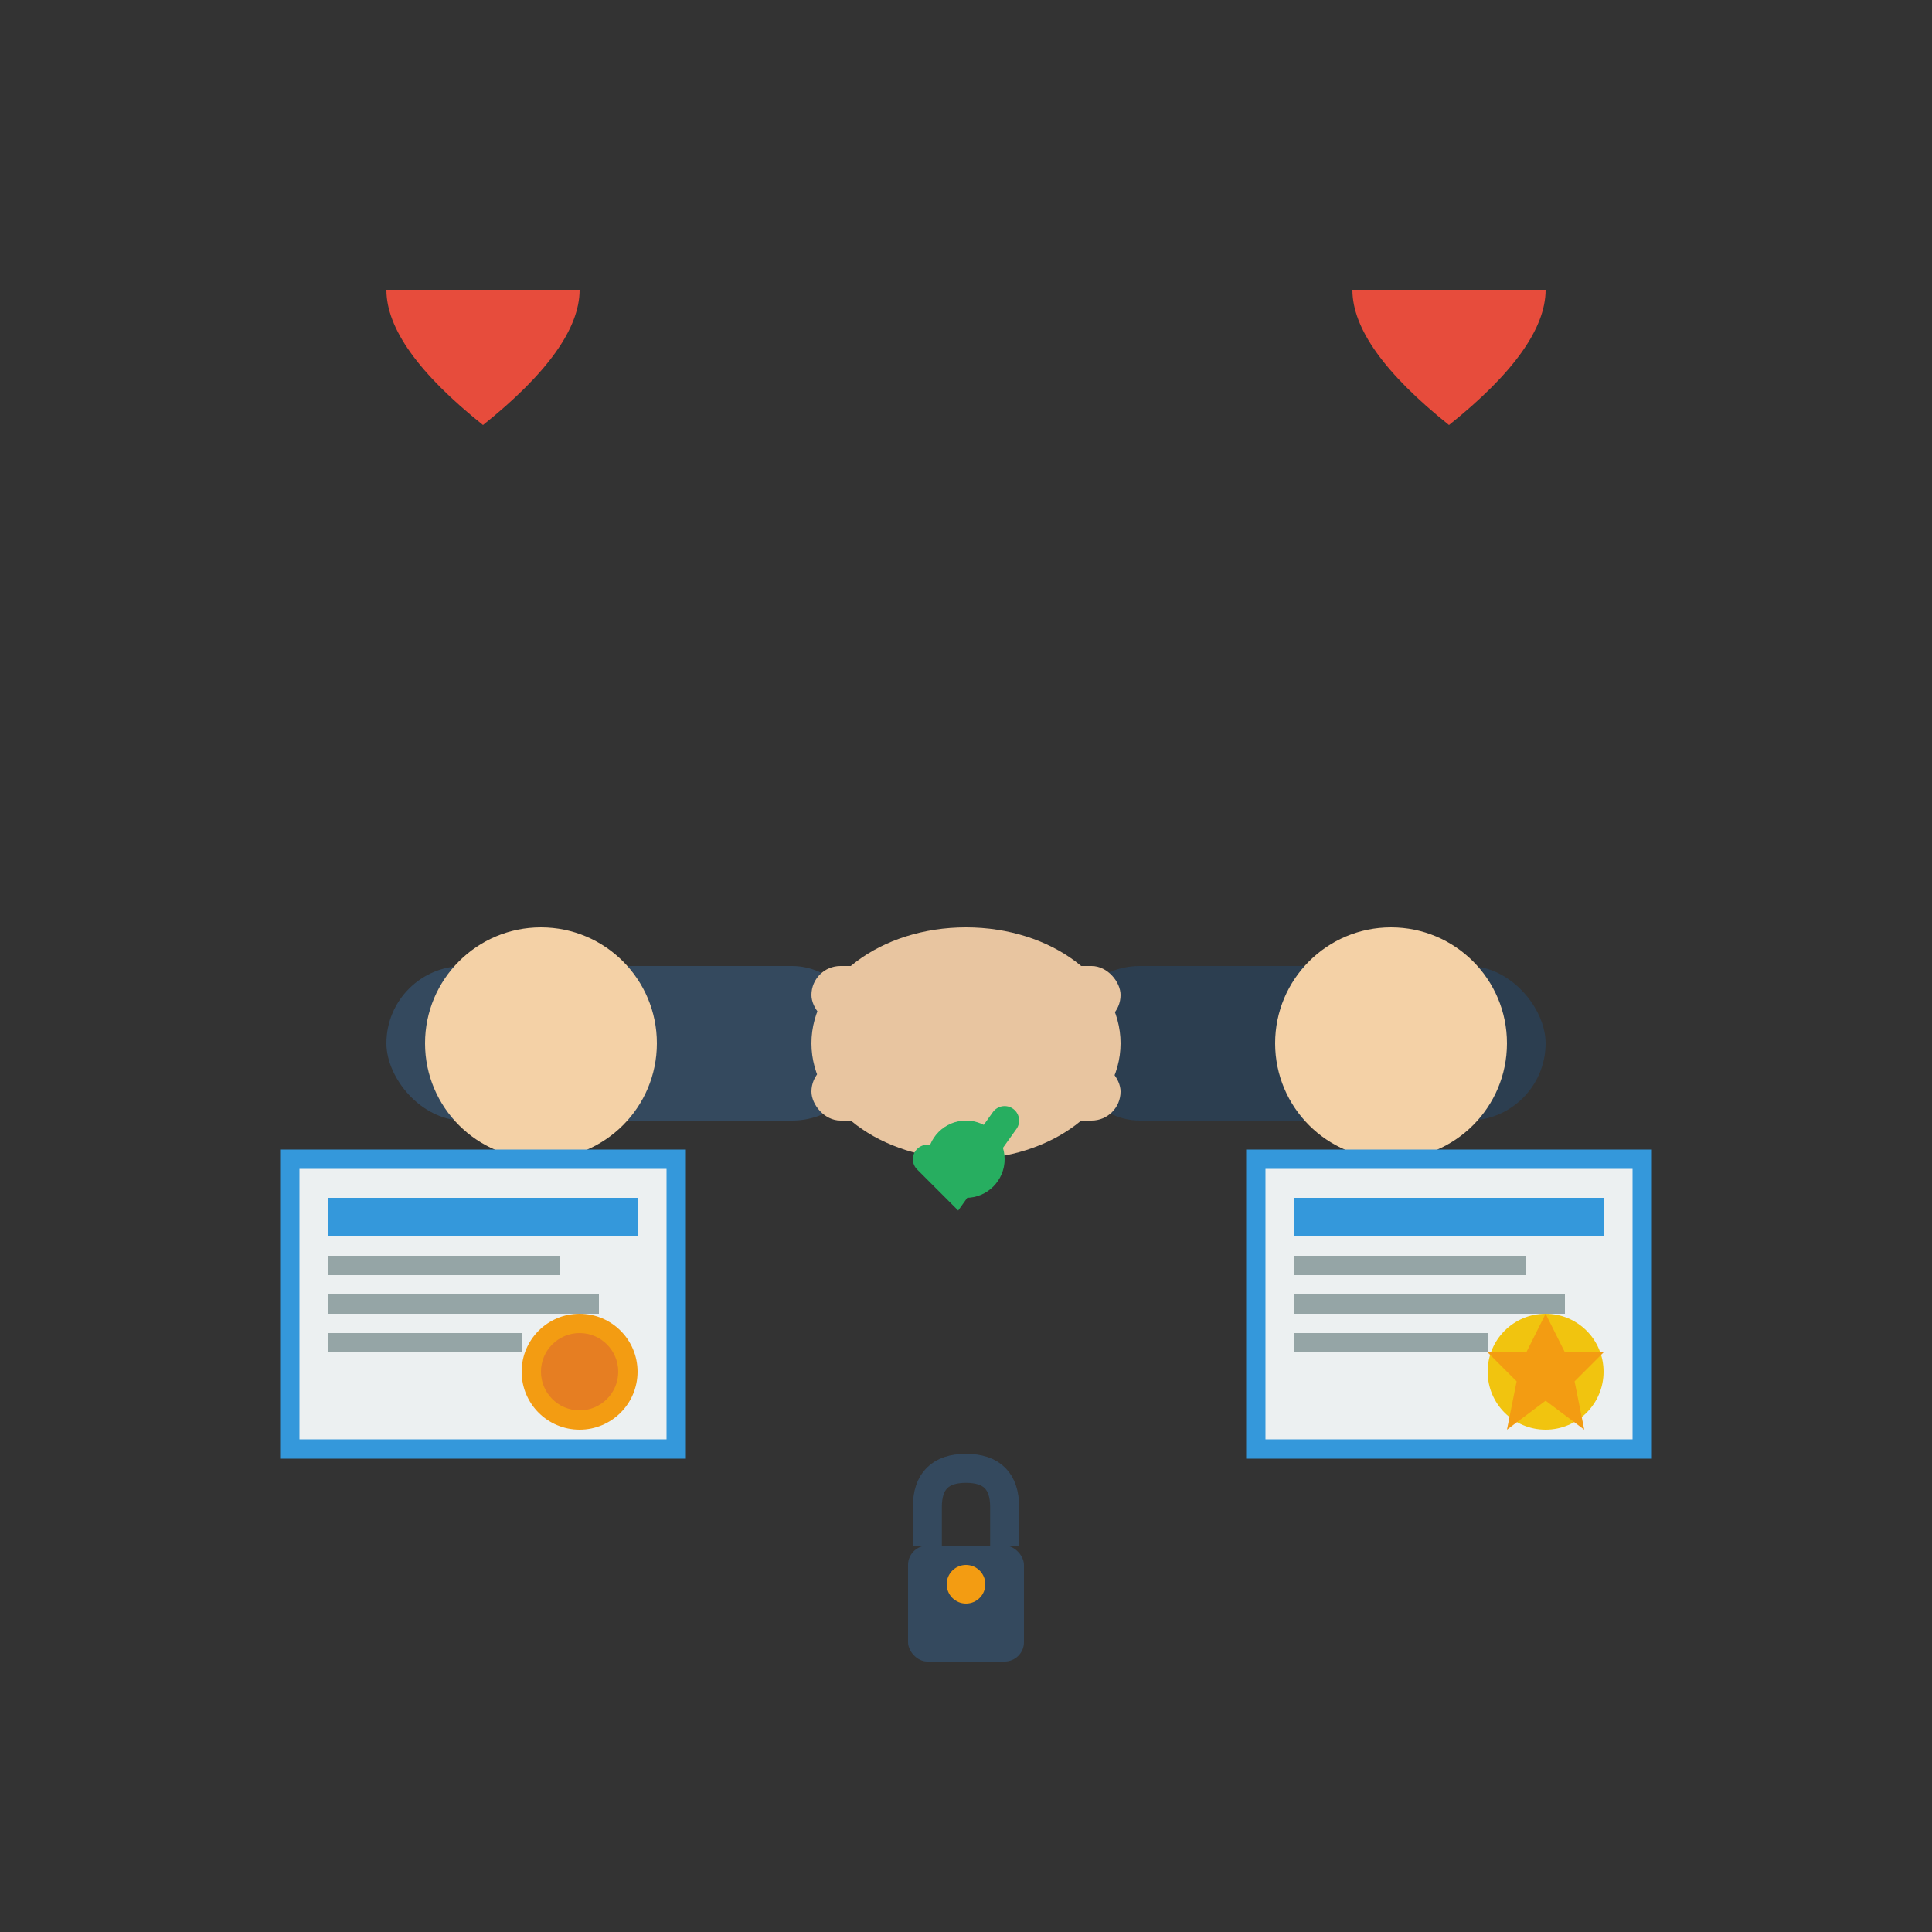 <svg viewBox="0 0 100 100" xmlns="http://www.w3.org/2000/svg">
  <rect x="0" y="0" width="100" height="100" fill="#333333" stroke="none"/>
  <!-- Handshake base -->
  <g transform="translate(20,30)">
    <!-- Left hand/arm -->
    <rect x="0" y="20" width="25" height="8" fill="#34495e" rx="4"/>
    <circle cx="8" cy="24" r="6" fill="#f4d1a6"/>
    
    <!-- Right hand/arm -->
    <rect x="35" y="20" width="25" height="8" fill="#2c3e50" rx="4"/>
    <circle cx="52" cy="24" r="6" fill="#f4d1a6"/>
    
    <!-- Handshake connection -->
    <ellipse cx="30" cy="24" rx="8" ry="6" fill="#e8c5a0"/>
    
    <!-- Fingers -->
    <rect x="22" y="20" width="16" height="3" fill="#e8c5a0" rx="1.5"/>
    <rect x="22" y="25" width="16" height="3" fill="#e8c5a0" rx="1.5"/>
  </g>
  
  <!-- Trust symbols -->
  <!-- Hearts -->
  <g fill="#e74c3c">
    <path d="M30 15 Q28 12 25 12 Q22 12 20 15 Q22 12 25 12 Q28 12 30 15 Q30 18 25 22 Q20 18 20 15"/>
    <path d="M80 15 Q78 12 75 12 Q72 12 70 15 Q72 12 75 12 Q78 12 80 15 Q80 18 75 22 Q70 18 70 15"/>
  </g>
  
  <!-- Professional badges -->
  <g transform="translate(15,60)">
    <!-- Certificate -->
    <rect x="0" y="0" width="20" height="15" fill="#ecf0f1" stroke="#3498db" stroke-width="1"/>
    <rect x="2" y="2" width="16" height="2" fill="#3498db"/>
    <rect x="2" y="5" width="12" height="1" fill="#95a5a6"/>
    <rect x="2" y="7" width="14" height="1" fill="#95a5a6"/>
    <rect x="2" y="9" width="10" height="1" fill="#95a5a6"/>
    <!-- Seal -->
    <circle cx="15" cy="11" r="3" fill="#f39c12"/>
    <circle cx="15" cy="11" r="2" fill="#e67e22"/>
  </g>
  
  <g transform="translate(65,60)">
    <!-- Award -->
    <rect x="0" y="0" width="20" height="15" fill="#ecf0f1" stroke="#3498db" stroke-width="1"/>
    <rect x="2" y="2" width="16" height="2" fill="#3498db"/>
    <rect x="2" y="5" width="12" height="1" fill="#95a5a6"/>
    <rect x="2" y="7" width="14" height="1" fill="#95a5a6"/>
    <rect x="2" y="9" width="10" height="1" fill="#95a5a6"/>
    <!-- Medal -->
    <circle cx="15" cy="11" r="3" fill="#f1c40f"/>
    <path d="M15 8 L16 10 L18 10 L16.5 11.5 L17 14 L15 12.5 L13 14 L13.5 11.5 L12 10 L14 10 Z" fill="#f39c12"/>
  </g>
  
  <!-- Trust indicators -->
  <g fill="#27ae60">
    <circle cx="50" cy="60" r="2"/>
    <path d="M48 60 L49.5 61.5 L52 58" stroke="#27ae60" stroke-width="1.5" stroke-linecap="round" fill="none"/>
  </g>
  
  <!-- Security lock -->
  <g transform="translate(45,75)">
    <rect x="2" y="5" width="6" height="6" fill="#34495e" rx="1"/>
    <path d="M3 5 L3 3 Q3 1 5 1 Q7 1 7 3 L7 5" stroke="#34495e" stroke-width="1.5" fill="none"/>
    <circle cx="5" cy="7" r="1" fill="#f39c12"/>
  </g>
</svg>
